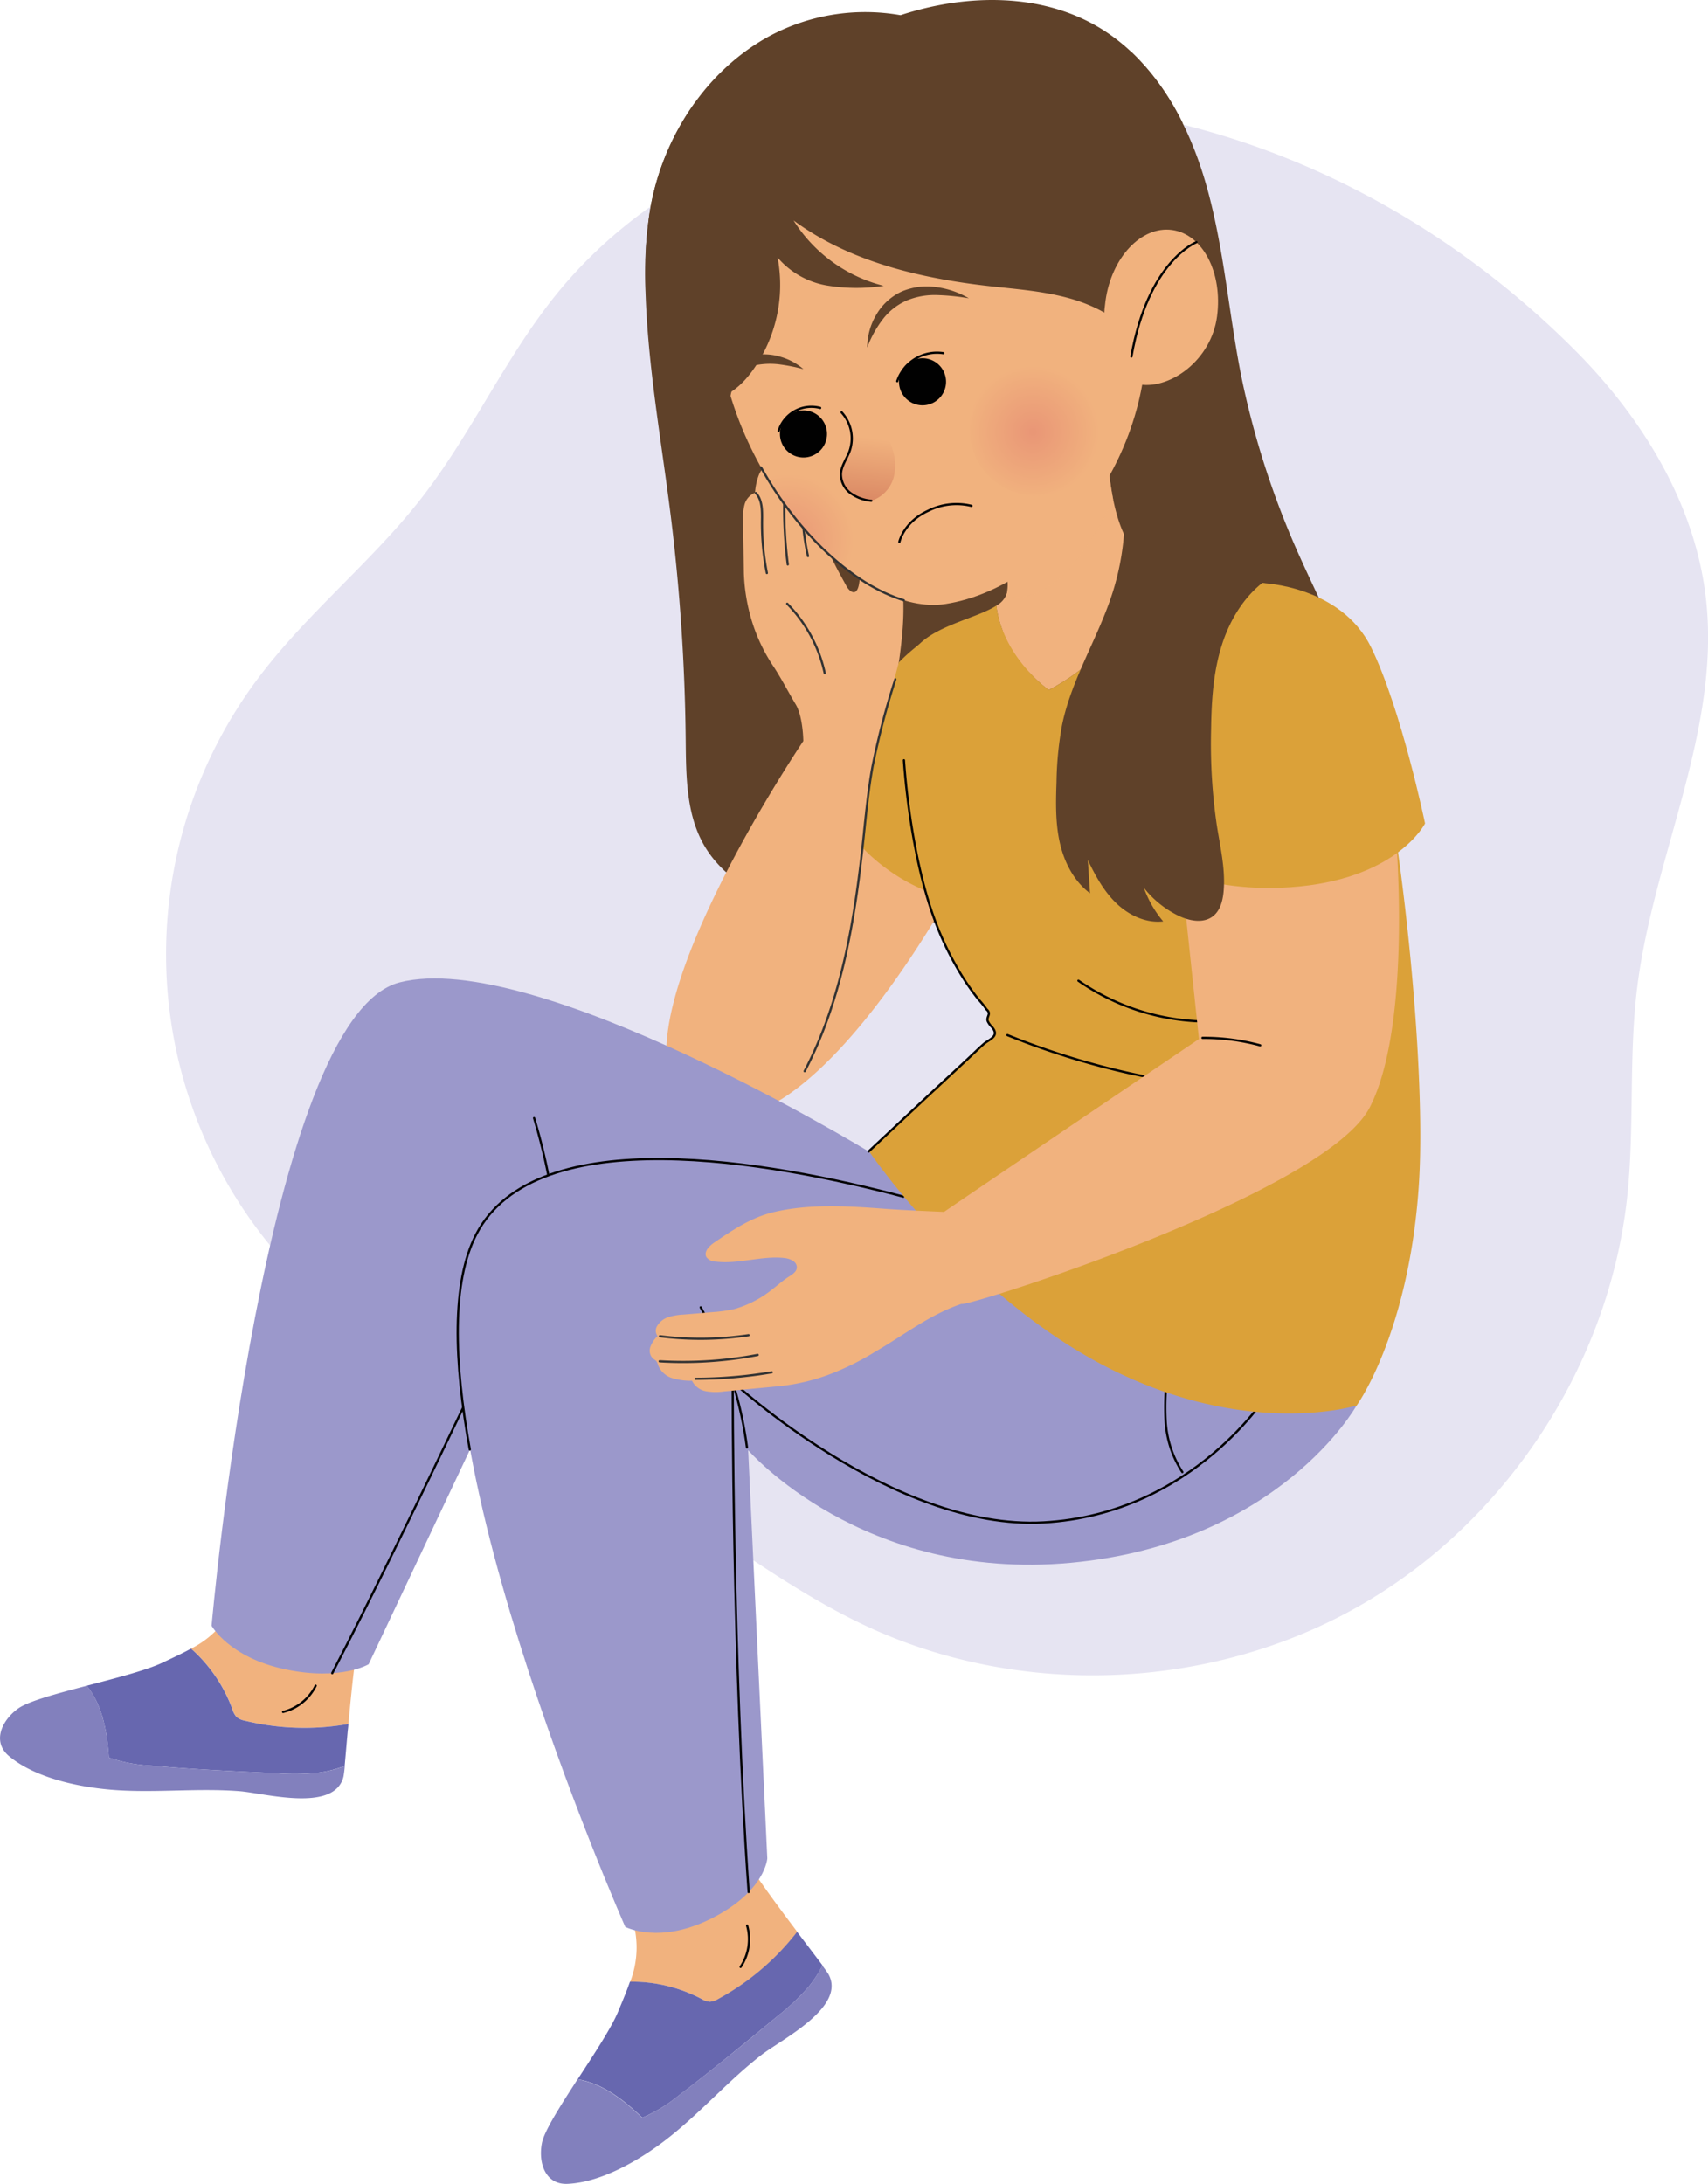 <svg xmlns="http://www.w3.org/2000/svg" xmlns:xlink="http://www.w3.org/1999/xlink" viewBox="0 0 384.65 491.71"><defs><clipPath id="clip-path" transform="translate(-59.2 -3.64)"><path d="M221.51,83.2c5,31.55,32.09,59.34,50.63,56.43,26-4.07,49.53-36.94,44.58-68.49s-28.54-57-54.52-52.95S216.57,51.65,221.51,83.2Z" style="fill:#f1b27e"/></clipPath><radialGradient id="Degradado_sin_nombre_21" cx="-56.13" cy="155.46" r="14.92" gradientTransform="matrix(-0.99, 0.15, 0.15, 0.99, 212.92, -44.57)" gradientUnits="userSpaceOnUse"><stop offset="0" stop-color="#e99676"/><stop offset="1" stop-color="#f1b27e"/></radialGradient><radialGradient id="Degradado_sin_nombre_21-2" cx="2.05" cy="171.17" r="14.92" xlink:href="#Degradado_sin_nombre_21"/><linearGradient id="Degradado_sin_nombre_29" x1="-15.28" y1="164.42" x2="-18.77" y2="150.98" gradientTransform="matrix(-0.99, 0.15, 0.15, 0.99, 212.92, -44.57)" gradientUnits="userSpaceOnUse"><stop offset="0" stop-color="#db8a65"/><stop offset="1" stop-color="#f1b27e"/></linearGradient></defs><title>child-psychiatric-problems</title><g style="isolation:isolate"><g id="Layer_1" data-name="Layer 1"><path d="M266.26,27.68c-31.23,3.52-61.9,17.75-81.7,42.15-11.54,14.23-19.09,31.32-30.32,45.8s-26.1,26.2-37.12,41a103.48,103.48,0,0,0,14,139c20.46,18.3,47.17,27.68,70.77,41.7,17.77,10.56,34,23.88,52.71,32.57,34.68,16.06,77.06,14.35,110.34-4.46s56.59-54.24,60.71-92.25c1.68-15.57.33-31.37,2.22-46.92,3.58-29.49,18.69-57.75,15.57-87.29-2.28-21.64-14.35-41.31-29.75-56.68C374.93,43.54,321.32,21.47,266.26,27.68Z" transform="translate(-59.2 -3.64)" style="fill:#e6e4f2"/><path d="M205.73,50.14c2.94-16,12.73-30.91,27.07-38.54A45.75,45.75,0,0,1,262,7.06c14.9-4.87,31.91-5.11,45.19,3.06,12.36,7.62,19.76,21.36,23.71,35.34s5,28.59,7.83,42.83a193,193,0,0,0,13.48,41.34c4.52,10.05,9.84,19.87,12.46,30.57S366.89,183,360.59,192c-3.67,5.28-9,9.12-14.36,12.69-4.06,2.7-8.34,5.38-13.16,6.1-9.69,1.44-18.67-5.27-28.36-6.67-11.88-1.71-23.26,4.58-35,7.11a57.08,57.08,0,0,1-39.22-5.75c-5-2.75-9.68-6.38-12.59-11.29-4.22-7.12-4.19-15.86-4.28-24.14a445.15,445.15,0,0,0-3.4-50.56c-2.08-16.65-5.1-33.22-5.64-50A90.93,90.93,0,0,1,205.73,50.14Z" transform="translate(-59.2 -3.64)" style="fill:#5f4129"/><path d="M261.07,156.42c1.16-7.4,2.32-15.55,1-23-.75-4.34-3-8.27-5.14-12.1-.61-1.08-1.71-2.33-2.84-1.82a2.35,2.35,0,0,0-1.07,1.78c-.95,4.57.45,9.36-.38,13.95-.2,1.1-.74,2.39-2,1.4a4,4,0,0,1-.95-1.28c-3-5.42-6.15-11.14-6.18-17.35a32.12,32.12,0,0,0,0-5.55c-.25-1.47-2.58-5.89-4.64-4.18a5.87,5.87,0,0,0-2.09-1.65,2.25,2.25,0,0,0-2.48.44,2.94,2.94,0,0,1-.49.56,2.23,2.23,0,0,1-.81.28,4.51,4.51,0,0,0-2.9,2.68,13.35,13.35,0,0,0-.86,4,4,4,0,0,0-2.36,2.65,11.83,11.83,0,0,0-.34,3.66l.18,11.75a41.71,41.71,0,0,0,1.44,9.57,38.94,38.94,0,0,0,5.36,11.68c1.75,2.7,3.22,5.58,4.88,8.35s1.71,8.25,1.71,8.25-47.49,70.35-24.62,83.05,56.46-43.27,67-66.65,4.34-43.14-6.69-42.05S261.07,156.42,261.07,156.42Z" transform="translate(-59.2 -3.64)" style="fill:#f1b27e"/><path d="M244.93,155.2a31.91,31.91,0,0,0-8.45-15.63" transform="translate(-59.2 -3.64)" style="fill:none;stroke:#333;stroke-linecap:round;stroke-linejoin:round;stroke-width:0.5px"/><path d="M229.43,114.65c1.34,1.43,1.39,3.59,1.39,5.54a57.86,57.86,0,0,0,1.08,12.47" transform="translate(-59.2 -3.64)" style="fill:none;stroke:#333;stroke-linecap:round;stroke-linejoin:round;stroke-width:0.5px"/><path d="M234.32,107.82c1.67,2.57,1.54,5.85,1.5,8.91a99.67,99.67,0,0,0,.79,14" transform="translate(-59.2 -3.64)" style="fill:none;stroke:#333;stroke-linecap:round;stroke-linejoin:round;stroke-width:0.5px"/><path d="M239.17,108.9c.89,2.17.72,4.61.68,6.95a56.2,56.2,0,0,0,1.31,13" transform="translate(-59.2 -3.64)" style="fill:none;stroke:#333;stroke-linecap:round;stroke-linejoin:round;stroke-width:0.5px"/><path d="M266.34,148.63a43.46,43.46,0,0,0-4.72,4.16l-3.87,14.43s-4.39,17.56-4.31,27.25c0,0,11,12.61,27.72,12.24,0,0,15.74-45.88,8.09-56.77S272.14,145,266.34,148.63Z" transform="translate(-59.2 -3.64)" style="fill:#dba139"/><path d="M260.84,156.58a177.55,177.55,0,0,0-5.14,19.63c-.95,5.22-1.44,10.51-2,15.79-1.91,18.17-4.8,36.64-13.29,52.82" transform="translate(-59.2 -3.64)" style="fill:none;stroke:#333;stroke-linecap:round;stroke-linejoin:round;stroke-width:0.5px"/><path d="M114.36,391.06a4,4,0,0,1-1.85-.82,4.31,4.31,0,0,1-.94-1.72,33.69,33.69,0,0,0-9.33-13.69,21.52,21.52,0,0,0,8.29-7.36c3-4.77,4.47-10.36,5.77-15.87.45-1.9,1.07-5.08,1.8-9.15l29.34,5.76c-2,5.62-4,11.68-6.22,18.36-1.56,4.76-2.74,16.26-3.55,25.23A56.54,56.54,0,0,1,114.36,391.06Z" transform="translate(-59.2 -3.64)" style="fill:#f1b27e"/><path d="M121.54,402.88c-9.47-.43-18.93-.87-28.37-1.71a34.29,34.29,0,0,1-9.44-1.79c-.39-5.73-1.43-11.8-5-16.19,6.59-1.73,13.48-3.48,17.12-5.22l1.8-.85c1.58-.75,3.11-1.48,4.57-2.29a33.69,33.69,0,0,1,9.33,13.69,4.31,4.31,0,0,0,.94,1.72,4,4,0,0,0,1.85.82,56.54,56.54,0,0,0,23.31.74c0,.62-.11,1.22-.16,1.8-.28,3.12-.5,5.81-.68,7.64a25.83,25.83,0,0,1-5.79,1.5A52,52,0,0,1,121.54,402.88Z" transform="translate(-59.2 -3.64)" style="fill:#6767af"/><path d="M63.2,388.38c2.24-1.67,8.74-3.41,15.55-5.19,3.55,4.39,4.59,10.46,5,16.19a34.29,34.29,0,0,0,9.44,1.79c9.44.84,18.9,1.28,28.37,1.71a52,52,0,0,0,9.5-.14,25.83,25.83,0,0,0,5.79-1.5,23.94,23.94,0,0,1-.3,2.42c-2,8.15-17.75,3.73-23.31,3.28-9.17-.73-18.38.35-27.56-.23-7.8-.49-18.22-2.5-24.42-7.65C57.34,395.81,59.62,391,63.2,388.38Z" transform="translate(-59.2 -3.64)" style="fill:#8280bd"/><path d="M130.29,383.19a11.2,11.2,0,0,1-7.34,5.9" transform="translate(-59.2 -3.64)" style="fill:none;stroke:#010101;stroke-linecap:round;stroke-linejoin:round;stroke-width:0.5px"/><path d="M336.23,303.74S326,337.09,275.64,334.85s-92.71-42.68-92.71-42.68l-40.71,86.18s-6.28,3.81-18.87,1.13-16.5-9.8-16.5-9.8,12-137,42.31-144.84S254.83,262.9,254.83,262.9l81.93,6.37Z" transform="translate(-59.2 -3.64)" style="fill:#9b98cb"/><path d="M328.24,293.77s-43.51,66.82-144.74-15.31c0,0-33,70.38-49.48,101.9" transform="translate(-59.2 -3.64)" style="fill:none;stroke:#010101;stroke-linecap:round;stroke-linejoin:round;stroke-width:0.5px"/><path d="M184.91,284.67a136.78,136.78,0,0,0-5.43-29.29" transform="translate(-59.2 -3.64)" style="fill:none;stroke:#010101;stroke-linecap:round;stroke-linejoin:round;stroke-width:0.5px"/><path d="M221,453.73a4.08,4.08,0,0,1-1.92.63,4.18,4.18,0,0,1-1.85-.64,33.8,33.8,0,0,0-16.11-3.87,21.41,21.41,0,0,0,1.19-11c-1-5.58-3.65-10.69-6.39-15.64-.94-1.71-2.62-4.48-4.81-8l25.59-15.44c2.34,5.48,4.87,11.35,7.74,17.77,2,4.58,8.89,13.89,14.32,21.08A56.64,56.64,0,0,1,221,453.73Z" transform="translate(-59.2 -3.64)" style="fill:#f1b27e"/><path d="M234.21,457.66c-7.3,6-14.61,12.07-22.16,17.79a34.08,34.08,0,0,1-8.2,5c-4.13-4-9-7.78-14.56-8.65,3.72-5.7,7.64-11.63,9.17-15.36.25-.62.51-1.23.76-1.84.67-1.61,1.3-3.19,1.85-4.77a33.8,33.8,0,0,1,16.11,3.87,4.18,4.18,0,0,0,1.85.64,4.08,4.08,0,0,0,1.92-.63,56.64,56.64,0,0,0,17.76-15.11l1.09,1.44c1.89,2.49,3.53,4.63,4.63,6.11a25.52,25.52,0,0,1-3.28,5A52.66,52.66,0,0,1,234.21,457.66Z" transform="translate(-59.2 -3.64)" style="fill:#6767af"/><path d="M181.25,486.12c.55-2.74,4.19-8.4,8-14.3,5.57.87,10.43,4.67,14.56,8.65a34.08,34.08,0,0,0,8.2-5c7.55-5.72,14.86-11.75,22.16-17.79a52.66,52.66,0,0,0,6.94-6.49,25.52,25.52,0,0,0,3.28-5c.75,1,1.25,1.71,1.41,2,4,7.38-10.65,14.68-15.06,18.08-7.29,5.63-13.38,12.62-20.57,18.36C204.1,489.49,195,495,187,495.34,181.92,495.56,180.38,490.48,181.25,486.12Z" transform="translate(-59.2 -3.64)" style="fill:#8280bd"/><path d="M227.46,437.2a11.21,11.21,0,0,1-1.47,9.3" transform="translate(-59.2 -3.64)" style="fill:none;stroke:#010101;stroke-linecap:round;stroke-linejoin:round;stroke-width:0.5px"/><path d="M364.68,320.14s-17.33,31-64.32,35.37-72.67-25.36-72.67-25.36L232,422.07s-.43,7.31-12.35,13.41-19.64,2-19.64,2-52.55-119.08-33.48-155.86,116.8-2.3,116.8-2.3l81.93,6.37Z" transform="translate(-59.2 -3.64)" style="fill:#9b98cb"/><path d="M227.42,329.53A88.43,88.43,0,0,0,217,298" transform="translate(-59.2 -3.64)" style="fill:none;stroke:#010101;stroke-linecap:round;stroke-linejoin:round;stroke-width:0.5px"/><path d="M345,317.06s-16.92,27.49-50.79,29.36-70-31.68-70-31.68-.1,62.4,3.59,114.9" transform="translate(-59.2 -3.64)" style="fill:none;stroke:#010101;stroke-linecap:round;stroke-linejoin:round;stroke-width:0.5px"/><path d="M325.47,335.08a23.39,23.39,0,0,1-3.76-11.47,54.57,54.57,0,0,1,.67-12.17" transform="translate(-59.2 -3.64)" style="fill:none;stroke:#010101;stroke-linecap:round;stroke-linejoin:round;stroke-width:0.5px"/><path d="M165,330c-3.58-19.83-4.14-37.66,1.45-48.44,13.5-26,66.43-16.36,96.19-8.49" transform="translate(-59.2 -3.64)" style="fill:none;stroke:#010101;stroke-linecap:round;stroke-linejoin:round;stroke-width:0.5px"/><path d="M295.39,159s-10.38-7.21-11.81-19a4.94,4.94,0,0,0,2.37-2.78c1.33-5.46-4.79-21.87-4.79-21.87l27.4-12.19s0,19,6.89,25.25a12,12,0,0,0,4.6,2.25C318.42,135.09,311.76,150.41,295.39,159Z" transform="translate(-59.2 -3.64)" style="fill:#f1b27e"/><path d="M281.16,115.41l27.4-12.19a74.2,74.2,0,0,0,1.33,12.85c-4.53,9.61-13.37,24.35-24.13,21.68a2.72,2.72,0,0,0,.19-.47C287.28,131.82,281.16,115.41,281.16,115.41Z" transform="translate(-59.2 -3.64)" style="fill:#f1b27e;opacity:0.7;mix-blend-mode:multiply"/><path d="M255.22,262.53l13-12.18L277,242.2c1.23-1.15,2.43-2.33,3.69-3.45s3.75-1.75,1.92-3.85a4.82,4.82,0,0,1-.95-1.31c-.3-.75.36-1.37.22-1.94s-.47-.59-.69-1a21.55,21.55,0,0,0-1.64-2,56.54,56.54,0,0,1-3.54-5,70.52,70.52,0,0,1-7.11-15.15c-6.19-18.39-8.46-49.53-4.47-57.39,3.19-6.3,14.22-7.92,19.17-11.12,1.43,11.77,11.81,19,11.81,19,16.37-8.63,23-23.95,24.66-28.32,10.9,3.25,33.54,2.43,41.66,13.94,9.59,13.59,19.23,92.48,17,125.87s-14,49.61-14,49.61-24.28,7.62-56-8.51-53.82-48.73-53.82-48.73Z" transform="translate(-59.2 -3.64)" style="fill:#dba139"/><path d="M302.07,224.45a51.45,51.45,0,0,0,38.73,8.34" transform="translate(-59.2 -3.64)" style="fill:none;stroke:#010101;stroke-linecap:round;stroke-linejoin:round;stroke-width:0.5px"/><path d="M286.08,236.7a174.66,174.66,0,0,0,47.07,11.8" transform="translate(-59.2 -3.64)" style="fill:none;stroke:#010101;stroke-linecap:round;stroke-linejoin:round;stroke-width:0.5px"/><path d="M254.83,262.9l.39-.37,13-12.18L277,242.2c1.23-1.15,2.43-2.33,3.69-3.45s3.75-1.75,1.92-3.85a4.82,4.82,0,0,1-.95-1.31c-.3-.75.36-1.37.22-1.94s-.47-.59-.69-1a21.55,21.55,0,0,0-1.64-2,56.54,56.54,0,0,1-3.54-5,70.52,70.52,0,0,1-7.11-15.15c-3.19-9.48-5.34-22.36-6.13-33.69" transform="translate(-59.2 -3.64)" style="fill:none;stroke:#010101;stroke-linecap:round;stroke-linejoin:round;stroke-width:0.5px"/><path d="M221.51,83.2c5,31.55,32.09,59.34,50.63,56.43,26-4.07,49.53-36.94,44.58-68.49s-28.54-57-54.52-52.95S216.57,51.65,221.51,83.2Z" transform="translate(-59.2 -3.64)" style="fill:#f1b27e"/><g style="clip-path:url(#clip-path)"><path d="M307.21,98a14.92,14.92,0,1,1-17.06-12.43A14.93,14.93,0,0,1,307.21,98Z" transform="translate(-59.2 -3.64)" style="fill:url(#Degradado_sin_nombre_21)"/><path d="M252.17,122.54a14.92,14.92,0,1,1-17.06-12.43A14.91,14.91,0,0,1,252.17,122.54Z" transform="translate(-59.2 -3.64)" style="fill:url(#Degradado_sin_nombre_21-2)"/></g><path d="M261.74,125.66s.95-4.46,6.46-7a14.19,14.19,0,0,1,9.78-1.12" transform="translate(-59.2 -3.64)" style="fill:none;stroke:#010101;stroke-linecap:round;stroke-linejoin:round;stroke-width:0.5px"/><path d="M261.72,90.42a5.3,5.3,0,1,0,4.42-6.06A5.31,5.31,0,0,0,261.72,90.42Z" transform="translate(-59.2 -3.64)" style="fill:#010101"/><path d="M234.91,102.17a5.3,5.3,0,1,0,4.42-6.06A5.31,5.31,0,0,0,234.91,102.17Z" transform="translate(-59.2 -3.64)" style="fill:#010101"/><path d="M254.5,81.89A24.8,24.8,0,0,1,258,75.54a13.7,13.7,0,0,1,5.32-4.21,16.46,16.46,0,0,1,6.77-1.26,50.28,50.28,0,0,1,7.3.73,19.27,19.27,0,0,0-7.18-2.5,16.54,16.54,0,0,0-3.92-.09,15.15,15.15,0,0,0-3.88,1,12.82,12.82,0,0,0-5.87,5.3A14.5,14.5,0,0,0,254.5,81.89Z" transform="translate(-59.2 -3.64)" style="fill:#5f4129"/><path d="M240.13,86.75a13.43,13.43,0,0,0-5-2.73,12.56,12.56,0,0,0-5.86-.43,7.64,7.64,0,0,0-2.93,1.09A6.54,6.54,0,0,0,224.21,87a7.37,7.37,0,0,0-.49,5.77,11.63,11.63,0,0,1,2-4.77,6.23,6.23,0,0,1,4-2.2,16.81,16.81,0,0,1,5.07-.11A42.91,42.91,0,0,1,240.13,86.75Z" transform="translate(-59.2 -3.64)" style="fill:#5f4129"/><path d="M271.63,83.16a9.44,9.44,0,0,0-10.36,6.31" transform="translate(-59.2 -3.64)" style="fill:none;stroke:#010101;stroke-linecap:round;stroke-linejoin:round;stroke-width:0.5px"/><path d="M243.91,95.49a7.71,7.71,0,0,0-9.36,5.2" transform="translate(-59.2 -3.64)" style="fill:none;stroke:#010101;stroke-linecap:round;stroke-linejoin:round;stroke-width:0.5px"/><path d="M248.73,96.48a8.68,8.68,0,0,1,1.78,8.79c-.65,1.73-1.86,3.29-1.93,5.13a5.31,5.31,0,0,0,2.2,4.29,9.28,9.28,0,0,0,4.65,1.7,7.66,7.66,0,0,0,5.26-6.46c.82-5.36-3.15-11.36-6.63-14.71S248.73,96.48,248.73,96.48Z" transform="translate(-59.2 -3.64)" style="fill:url(#Degradado_sin_nombre_29)"/><path d="M248.73,96.48a8.68,8.68,0,0,1,1.78,8.79c-.65,1.73-1.86,3.29-1.93,5.13a5.31,5.31,0,0,0,2.2,4.29,9.28,9.28,0,0,0,4.65,1.7" transform="translate(-59.2 -3.64)" style="fill:none;stroke:#010101;stroke-linecap:round;stroke-linejoin:round;stroke-width:0.5px"/><path d="M230.59,108.9c8.38,15,20.83,26.47,32.15,29.89" transform="translate(-59.2 -3.64)" style="fill:none;stroke:#333;stroke-linecap:round;stroke-linejoin:round;stroke-width:0.5px"/><path d="M315.23,80.35c-3.62-4.88-9.29-7.89-15.14-9.53s-11.95-2.08-18-2.75c-15.61-1.76-31.54-5.47-44.18-14.8A33.69,33.69,0,0,0,258.22,68a40.8,40.8,0,0,1-12.91-.1,18.73,18.73,0,0,1-11-6.29,33,33,0,0,1-5.75,25.63c-2.09,2.82-4.84,5.41-8.27,6.13-3.38-17.23-3.88-35.5,2.23-52a32.74,32.74,0,0,1,4.77-9.06,43.42,43.42,0,0,1,8.58-7.58,59.78,59.78,0,0,1,9.31-6,39.07,39.07,0,0,1,10.38-3.15,54.46,54.46,0,0,1,33.19,4.83,51.65,51.65,0,0,1,23.48,23.86,66.28,66.28,0,0,1,3.25,8.51c3.23,10.31,4.69,21.62,1.19,31.85" transform="translate(-59.2 -3.64)" style="fill:#5f4129"/><path d="M308.16,71.41c-1.35,9.78.91,17.86,7.85,18.82S332,84.64,333.29,74.86s-3.19-18.49-10.13-19.44S309.5,61.62,308.16,71.41Z" transform="translate(-59.2 -3.64)" style="fill:#f1b27e"/><path d="M328.64,58.17S317.73,62.4,314,83.92" transform="translate(-59.2 -3.64)" style="fill:none;stroke:#010101;stroke-linecap:round;stroke-linejoin:round;stroke-width:0.5px"/><path d="M215.79,26.64a66.51,66.51,0,0,1,6.9-1.65c11.76-2.12,23.84-1.42,35.74-.37,11.74,1,23.66,2.38,35.23.12a43.83,43.83,0,0,0,20.24-9.47,55.87,55.87,0,0,1,11.64,16.1,44.62,44.62,0,0,1-19.4,8.08c-10.83,1.83-21.92.58-32.85-.51s-22.09-2-32.79.46c-14.08,3.26-26.05,12.09-35.92,22.87a78.2,78.2,0,0,1,1.15-12.13A58.13,58.13,0,0,1,215.79,26.64Z" transform="translate(-59.2 -3.64)" style="fill:#5f4129;mix-blend-mode:screen"/><path d="M205.66,306.92a6.36,6.36,0,0,1,1.63-2.45,2,2,0,0,1-.08-2.3,4.57,4.57,0,0,1,2.6-2,13.72,13.72,0,0,1,3.31-.55l6.51-.55a31.83,31.83,0,0,0,5.05-.72,24.15,24.15,0,0,0,8.6-4.54c1.21-.92,2.35-1.95,3.63-2.76.76-.49,1.84-1.14,1.73-2.23-.13-1.27-1.66-1.83-2.92-1.95-5.12-.51-10.27,1.46-15.38.82a2.57,2.57,0,0,1-2.05-1c-.67-1.19.62-2.51,1.75-3.28,4-2.73,8.15-5.51,12.86-6.72,8.08-2.07,17.15-1.52,25.38-.9,4.48.34,13.53.71,13.53.71.71-.54,57.4-38.92,57.4-38.92s-7.61-71.75-7.85-75c0,0-3.83-20.18,12.37-25.06s31.44,2,36.09,24.57,7.9,71.39-2.14,90.87-91,45.12-91.94,44.25c-7.09,2.37-12.91,7-19.33,10.71a60.21,60.21,0,0,1-10.87,5.34,46.08,46.08,0,0,1-10.39,2.44l-12.91,1.23a12.85,12.85,0,0,1-4.06-.05,4.36,4.36,0,0,1-3.13-2.36,14.49,14.49,0,0,1-4.45-.59,5,5,0,0,1-3.2-2.95,2.4,2.4,0,0,0-.38-.88,2.94,2.94,0,0,0-.66-.48A2.48,2.48,0,0,1,205.66,306.92Z" transform="translate(-59.2 -3.64)" style="fill:#f1b27e"/><path d="M207.83,304.5a73.64,73.64,0,0,0,19.95-.23" transform="translate(-59.2 -3.64)" style="fill:none;stroke:#333;stroke-linecap:round;stroke-linejoin:round;stroke-width:0.5px"/><path d="M207.77,310.14a89.68,89.68,0,0,0,22.06-1.43" transform="translate(-59.2 -3.64)" style="fill:none;stroke:#333;stroke-linecap:round;stroke-linejoin:round;stroke-width:0.5px"/><path d="M215.87,314.08A103,103,0,0,0,233,312.62" transform="translate(-59.2 -3.64)" style="fill:none;stroke:#333;stroke-linecap:round;stroke-linejoin:round;stroke-width:0.5px"/><path d="M330,237.32A48.12,48.12,0,0,1,343,239" transform="translate(-59.2 -3.64)" style="fill:none;stroke:#010101;stroke-linecap:round;stroke-linejoin:round;stroke-width:0.5px"/><path d="M343.4,134.91s17.79.54,24.61,14.54,12.12,39.6,12.12,39.6-6,11.95-28.16,14.17-35-6.66-35-6.66S302.4,133.18,343.4,134.91Z" transform="translate(-59.2 -3.64)" style="fill:#dba139"/><path d="M325.39,200.48a37.34,37.34,0,0,1-8.46-3.92s-4.37-19.06-1.55-36" transform="translate(-59.2 -3.64)" style="fill:none;stroke:#010101;stroke-linecap:round;stroke-linejoin:round;stroke-width:0.5px"/><path d="M345.47,133.47c-5.46,3.42-9.13,9.21-11.09,15.36s-2.35,12.67-2.44,19.11a126.45,126.45,0,0,0,1.3,21.57c.79,5,2,10,1.5,15.07-.21,2-.78,4.08-2.33,5.32-2.24,1.78-5.55,1.07-8.1-.22a22.42,22.42,0,0,1-7.5-6.14,24.51,24.51,0,0,0,4.35,7.56c-3.88.45-7.76-1.39-10.57-4.1s-4.72-6.21-6.41-9.73c.17,2.5.34,5,.5,7.49-3.64-2.71-5.83-7-6.82-11.45s-.89-9-.73-13.57a77.44,77.44,0,0,1,1.26-12.9c2.15-10.41,8.14-19.62,11.37-29.76a58.44,58.44,0,0,0,2.12-26.17Z" transform="translate(-59.2 -3.64)" style="fill:#5f4129"/></g></g></svg>